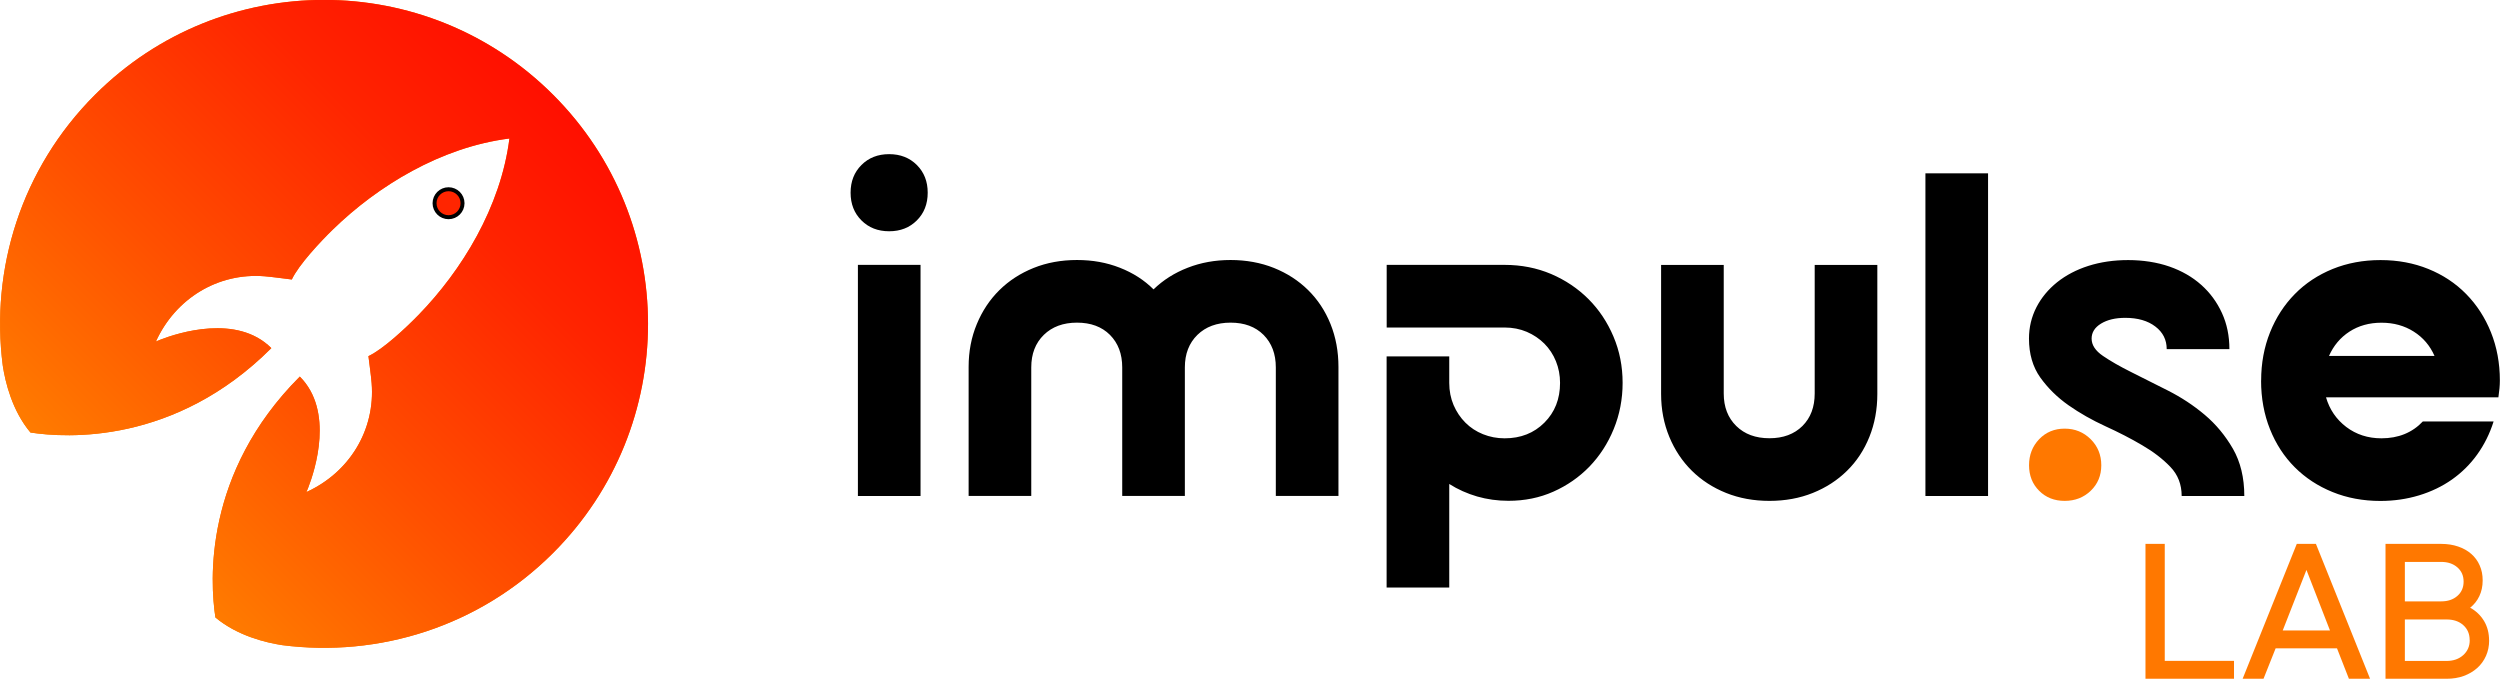 <?xml version="1.0" encoding="UTF-8"?>
<svg id="Layer_2" data-name="Layer 2" xmlns="http://www.w3.org/2000/svg" xmlns:xlink="http://www.w3.org/1999/xlink" viewBox="0 0 359.22 97.53">
  <defs>
    <style>
      .cls-1, .cls-2, .cls-3 {
        fill: none;
      }

      .cls-4 {
        fill: url(#linear-gradient);
      }

      .cls-5 {
        clip-path: url(#clippath-1);
      }

      .cls-2 {
        clip-rule: evenodd;
      }

      .cls-6 {
        fill: #ff2500;
      }

      .cls-6, .cls-7 {
        fill-rule: evenodd;
      }

      .cls-3 {
        stroke: #000;
        stroke-miterlimit: 22.93;
        stroke-width: .57px;
      }

      .cls-7, .cls-8 {
        fill: #ff7800;
      }

      .cls-9 {
        clip-path: url(#clippath);
      }
    </style>
    <clipPath id="clippath">
      <path class="cls-2" d="M73.2,19.9c-9.84,1.24-18.96,6.83-25.38,13.09-1.8,1.75-4.91,5.07-5.89,7.17-1.3-.15-2.59-.35-3.89-.46-6.77-.55-12.84,3.23-15.64,9.37.23-.09.46-.19.69-.28,2.46-.95,10.96-3.71,15.9,1.23-13.88,13.88-29.49,12.92-34.61,12.13-2.64-3.14-3.62-7.25-3.98-9.6-1.79-13.83,2.62-28.31,13.25-38.93,18.18-18.18,47.65-18.18,65.83,0,18.18,18.18,18.18,47.65,0,65.83-10.62,10.62-25.1,15.04-38.93,13.25-2.35-.36-6.45-1.34-9.6-3.98-.78-5.12-1.74-20.73,12.13-34.61,4.94,4.94,2.18,13.44,1.23,15.9-.1.23-.19.46-.28.69,6.14-2.79,9.91-8.87,9.37-15.64-.11-1.3-.31-2.6-.46-3.89,2.11-.98,5.42-4.09,7.17-5.89,6.26-6.42,11.85-15.54,13.09-25.38"/>
    </clipPath>
    <clipPath id="clippath-1">
      <rect class="cls-1" x="-2.38" y="-2.51" width="97.92" height="97.62"/>
    </clipPath>
    <linearGradient id="linear-gradient" x1="-2.38" y1="95.11" x2="95.54" y2="-2.51" gradientUnits="userSpaceOnUse">
      <stop offset="0" stop-color="#ffa600"/>
      <stop offset=".12" stop-color="#ff8b00"/>
      <stop offset=".43" stop-color="#ff5000"/>
      <stop offset=".68" stop-color="#ff2400"/>
      <stop offset=".88" stop-color="#ff0900"/>
      <stop offset="1" stop-color="red"/>
    </linearGradient>
  </defs>
  <g id="Layer_1-2" data-name="Layer 1">
    <path class="cls-8" d="M296.67,61.59c1.48,0,2.72.51,3.74,1.52,1.01,1.01,1.52,2.26,1.52,3.74s-.51,2.7-1.52,3.67c-1.01.97-2.26,1.45-3.74,1.45s-2.7-.48-3.67-1.45c-.97-.97-1.45-2.19-1.45-3.67s.48-2.72,1.45-3.74c.97-1.01,2.19-1.52,3.67-1.52"/>
    <path d="M127.76,22.15c1.61,0,2.94.52,3.98,1.56,1.04,1.04,1.56,2.36,1.56,3.98s-.52,2.94-1.56,3.98c-1.04,1.04-2.36,1.56-3.98,1.56s-2.94-.52-3.98-1.56c-1.04-1.04-1.56-2.36-1.56-3.98s.52-2.94,1.56-3.98c1.04-1.04,2.36-1.56,3.98-1.56M123.27,38.06h9v33.21h-9v-33.21ZM154.75,46.36c-1.98,0-3.57.59-4.77,1.76-1.2,1.18-1.8,2.73-1.8,4.67v18.47h-9v-18.54c0-2.21.39-4.27,1.18-6.16.78-1.89,1.87-3.52,3.25-4.88,1.38-1.36,3.02-2.42,4.91-3.18,1.89-.76,3.97-1.14,6.23-1.14s4.27.37,6.16,1.11c1.89.74,3.51,1.78,4.84,3.11,1.38-1.34,3.02-2.38,4.91-3.11,1.89-.74,3.94-1.11,6.16-1.11s4.34.38,6.23,1.14c1.89.76,3.53,1.82,4.91,3.18,1.38,1.36,2.46,2.99,3.22,4.88.76,1.89,1.14,3.94,1.14,6.16v18.54h-9v-18.47c0-1.94-.59-3.49-1.76-4.67-1.18-1.18-2.76-1.76-4.74-1.76s-3.57.59-4.77,1.76c-1.2,1.18-1.8,2.73-1.8,4.67v18.47h-9v-18.47c0-1.94-.59-3.49-1.76-4.67-1.18-1.18-2.76-1.76-4.74-1.76ZM254.25,62.97c1.98,0,3.56-.59,4.74-1.76,1.18-1.18,1.76-2.73,1.76-4.67v-18.47h9v18.54c0,2.21-.38,4.27-1.14,6.16-.76,1.89-1.83,3.52-3.22,4.88-1.38,1.36-3.02,2.42-4.91,3.18-1.89.76-3.97,1.14-6.23,1.14s-4.34-.38-6.23-1.14c-1.89-.76-3.53-1.82-4.91-3.18-1.38-1.36-2.47-2.99-3.25-4.88-.78-1.89-1.18-3.94-1.18-6.16v-18.54h9v18.47c0,1.94.6,3.49,1.8,4.67,1.2,1.18,2.79,1.76,4.77,1.76ZM285.66,24.91v46.36h-9V24.91h9ZM320.33,50.17h-9c0-1.34-.54-2.42-1.63-3.25-1.08-.83-2.53-1.25-4.32-1.25-1.43,0-2.59.28-3.49.83-.9.55-1.35,1.27-1.35,2.15,0,.92.54,1.75,1.63,2.49,1.08.74,2.43,1.51,4.05,2.32,1.61.81,3.38,1.7,5.29,2.66,1.91.97,3.68,2.13,5.29,3.49,1.61,1.36,2.96,2.99,4.05,4.88,1.08,1.89,1.63,4.15,1.63,6.78h-9c0-1.66-.54-3.06-1.63-4.19-1.08-1.13-2.43-2.17-4.05-3.11-1.61-.95-3.38-1.86-5.29-2.73-1.91-.88-3.68-1.88-5.29-3.01-1.61-1.13-2.96-2.46-4.05-3.98-1.08-1.52-1.63-3.39-1.63-5.6,0-1.61.36-3.11,1.07-4.5.71-1.38,1.71-2.58,2.98-3.6,1.27-1.01,2.77-1.8,4.5-2.35,1.73-.55,3.63-.83,5.71-.83s4.14.31,5.92.93c1.78.62,3.3,1.5,4.57,2.63,1.27,1.13,2.26,2.48,2.98,4.05.72,1.57,1.07,3.3,1.07,5.19ZM324.9,54.67c0-2.49.43-4.8,1.28-6.92.85-2.12,2.04-3.96,3.56-5.5,1.52-1.55,3.33-2.74,5.43-3.6,2.1-.85,4.39-1.28,6.88-1.28s4.79.43,6.88,1.28,3.91,2.05,5.43,3.6c1.52,1.55,2.71,3.38,3.56,5.5.85,2.12,1.28,4.43,1.28,6.92,0,.69-.07,1.5-.21,2.42h-24.77c.51,1.75,1.48,3.17,2.91,4.26,1.43,1.08,3.11,1.63,5.05,1.63,2.44,0,4.43-.81,5.95-2.42h10.17c-.55,1.75-1.34,3.33-2.35,4.74-1.01,1.41-2.23,2.61-3.63,3.6-1.41.99-2.99,1.75-4.74,2.28-1.75.53-3.6.8-5.54.8-2.49,0-4.79-.43-6.88-1.28-2.1-.85-3.91-2.04-5.43-3.56-1.52-1.52-2.71-3.34-3.56-5.47-.85-2.12-1.28-4.45-1.28-6.99ZM349.81,51.14c-.65-1.48-1.64-2.64-2.98-3.49-1.34-.85-2.88-1.28-4.64-1.28s-3.29.43-4.6,1.28c-1.31.85-2.29,2.02-2.94,3.49h15.15ZM208.24,84.42h-9v-33.21h9v3.81c0,1.15.21,2.21.62,3.18.42.97.98,1.81,1.7,2.53.72.72,1.56,1.27,2.53,1.66.97.39,2.01.59,3.11.59,2.31,0,4.21-.75,5.71-2.25,1.5-1.5,2.25-3.4,2.25-5.71,0-1.11-.2-2.14-.59-3.11-.39-.97-.95-1.81-1.66-2.53-.71-.71-1.56-1.28-2.53-1.7-.97-.41-2.03-.62-3.18-.62h-16.95v-9h16.95c2.4,0,4.62.44,6.68,1.31,2.05.88,3.84,2.08,5.36,3.6,1.52,1.52,2.72,3.32,3.6,5.4.88,2.08,1.31,4.29,1.31,6.64s-.43,4.57-1.28,6.64c-.85,2.08-2.02,3.87-3.49,5.4-1.48,1.52-3.21,2.72-5.19,3.6-1.98.88-4.13,1.31-6.44,1.31-1.57,0-3.07-.21-4.5-.62-1.43-.42-2.77-1.01-4.01-1.8v14.88Z"/>
    <path class="cls-8" d="M354.86,91.98c0-.89-.3-1.6-.91-2.15-.61-.55-1.41-.82-2.41-.82h-5.99v5.96h5.99c.98,0,1.78-.28,2.4-.84.62-.56.93-1.27.93-2.14M353.99,83.57c0-.85-.3-1.53-.9-2.05-.6-.52-1.37-.78-2.31-.78h-5.23v5.67h5.23c.94,0,1.72-.26,2.31-.78.6-.52.9-1.21.9-2.05ZM357.66,92.01c0,.81-.15,1.55-.45,2.23-.3.67-.72,1.26-1.27,1.75-.55.49-1.2.87-1.94,1.14-.74.27-1.57.4-2.47.4h-8.76v-19.38h8.01c.89,0,1.7.13,2.43.38.73.25,1.36.6,1.88,1.06.52.45.93,1,1.21,1.65.29.65.43,1.36.43,2.15,0,.85-.16,1.6-.48,2.27-.32.67-.76,1.22-1.32,1.66.85.46,1.51,1.1,2,1.91.48.81.72,1.74.72,2.78ZM327.99,90.59h6.8l-3.38-8.7-3.41,8.7ZM322.24,97.53l7.78-19.38h2.75l7.78,19.38h-3.04l-1.71-4.37h-8.82l-1.74,4.37h-3.01ZM311.05,78.16v16.8h9.95v2.57h-12.72v-19.38h2.78Z"/>
    <path class="cls-7" d="M73.2,19.9c-9.84,1.24-18.96,6.83-25.38,13.09-1.8,1.75-4.91,5.07-5.89,7.17-1.3-.15-2.59-.35-3.89-.46-6.77-.55-12.84,3.23-15.64,9.37.23-.09.46-.19.69-.28,2.46-.95,10.96-3.71,15.9,1.23-13.88,13.88-29.49,12.92-34.61,12.13-2.64-3.14-3.62-7.25-3.98-9.6-1.79-13.83,2.62-28.31,13.25-38.93,18.18-18.18,47.65-18.18,65.83,0,18.18,18.18,18.18,47.65,0,65.83-10.62,10.62-25.1,15.04-38.93,13.25-2.35-.36-6.45-1.34-9.6-3.98-.78-5.12-1.74-20.73,12.13-34.61,4.94,4.94,2.18,13.44,1.23,15.9-.1.23-.19.46-.28.69,6.14-2.79,9.91-8.87,9.37-15.64-.11-1.3-.31-2.6-.46-3.89,2.11-.98,5.42-4.09,7.17-5.89,6.26-6.42,11.85-15.54,13.09-25.38"/>
    <g class="cls-9">
      <g class="cls-5">
        <rect class="cls-4" x="-2.38" y="-2.51" width="97.92" height="97.62"/>
      </g>
      <rect class="cls-3" x="-2.38" y="-2.51" width="97.92" height="97.62"/>
    </g>
    <path class="cls-6" d="M64.45,27.19c1.11,0,2.01.9,2.01,2.01s-.9,2.01-2.01,2.01-2.01-.9-2.01-2.01.9-2.01,2.01-2.01Z"/>
    <path class="cls-3" d="M64.45,27.19c1.11,0,2.01.9,2.01,2.01s-.9,2.01-2.01,2.01-2.01-.9-2.01-2.01.9-2.01,2.01-2.01Z"/>
  </g>
</svg>